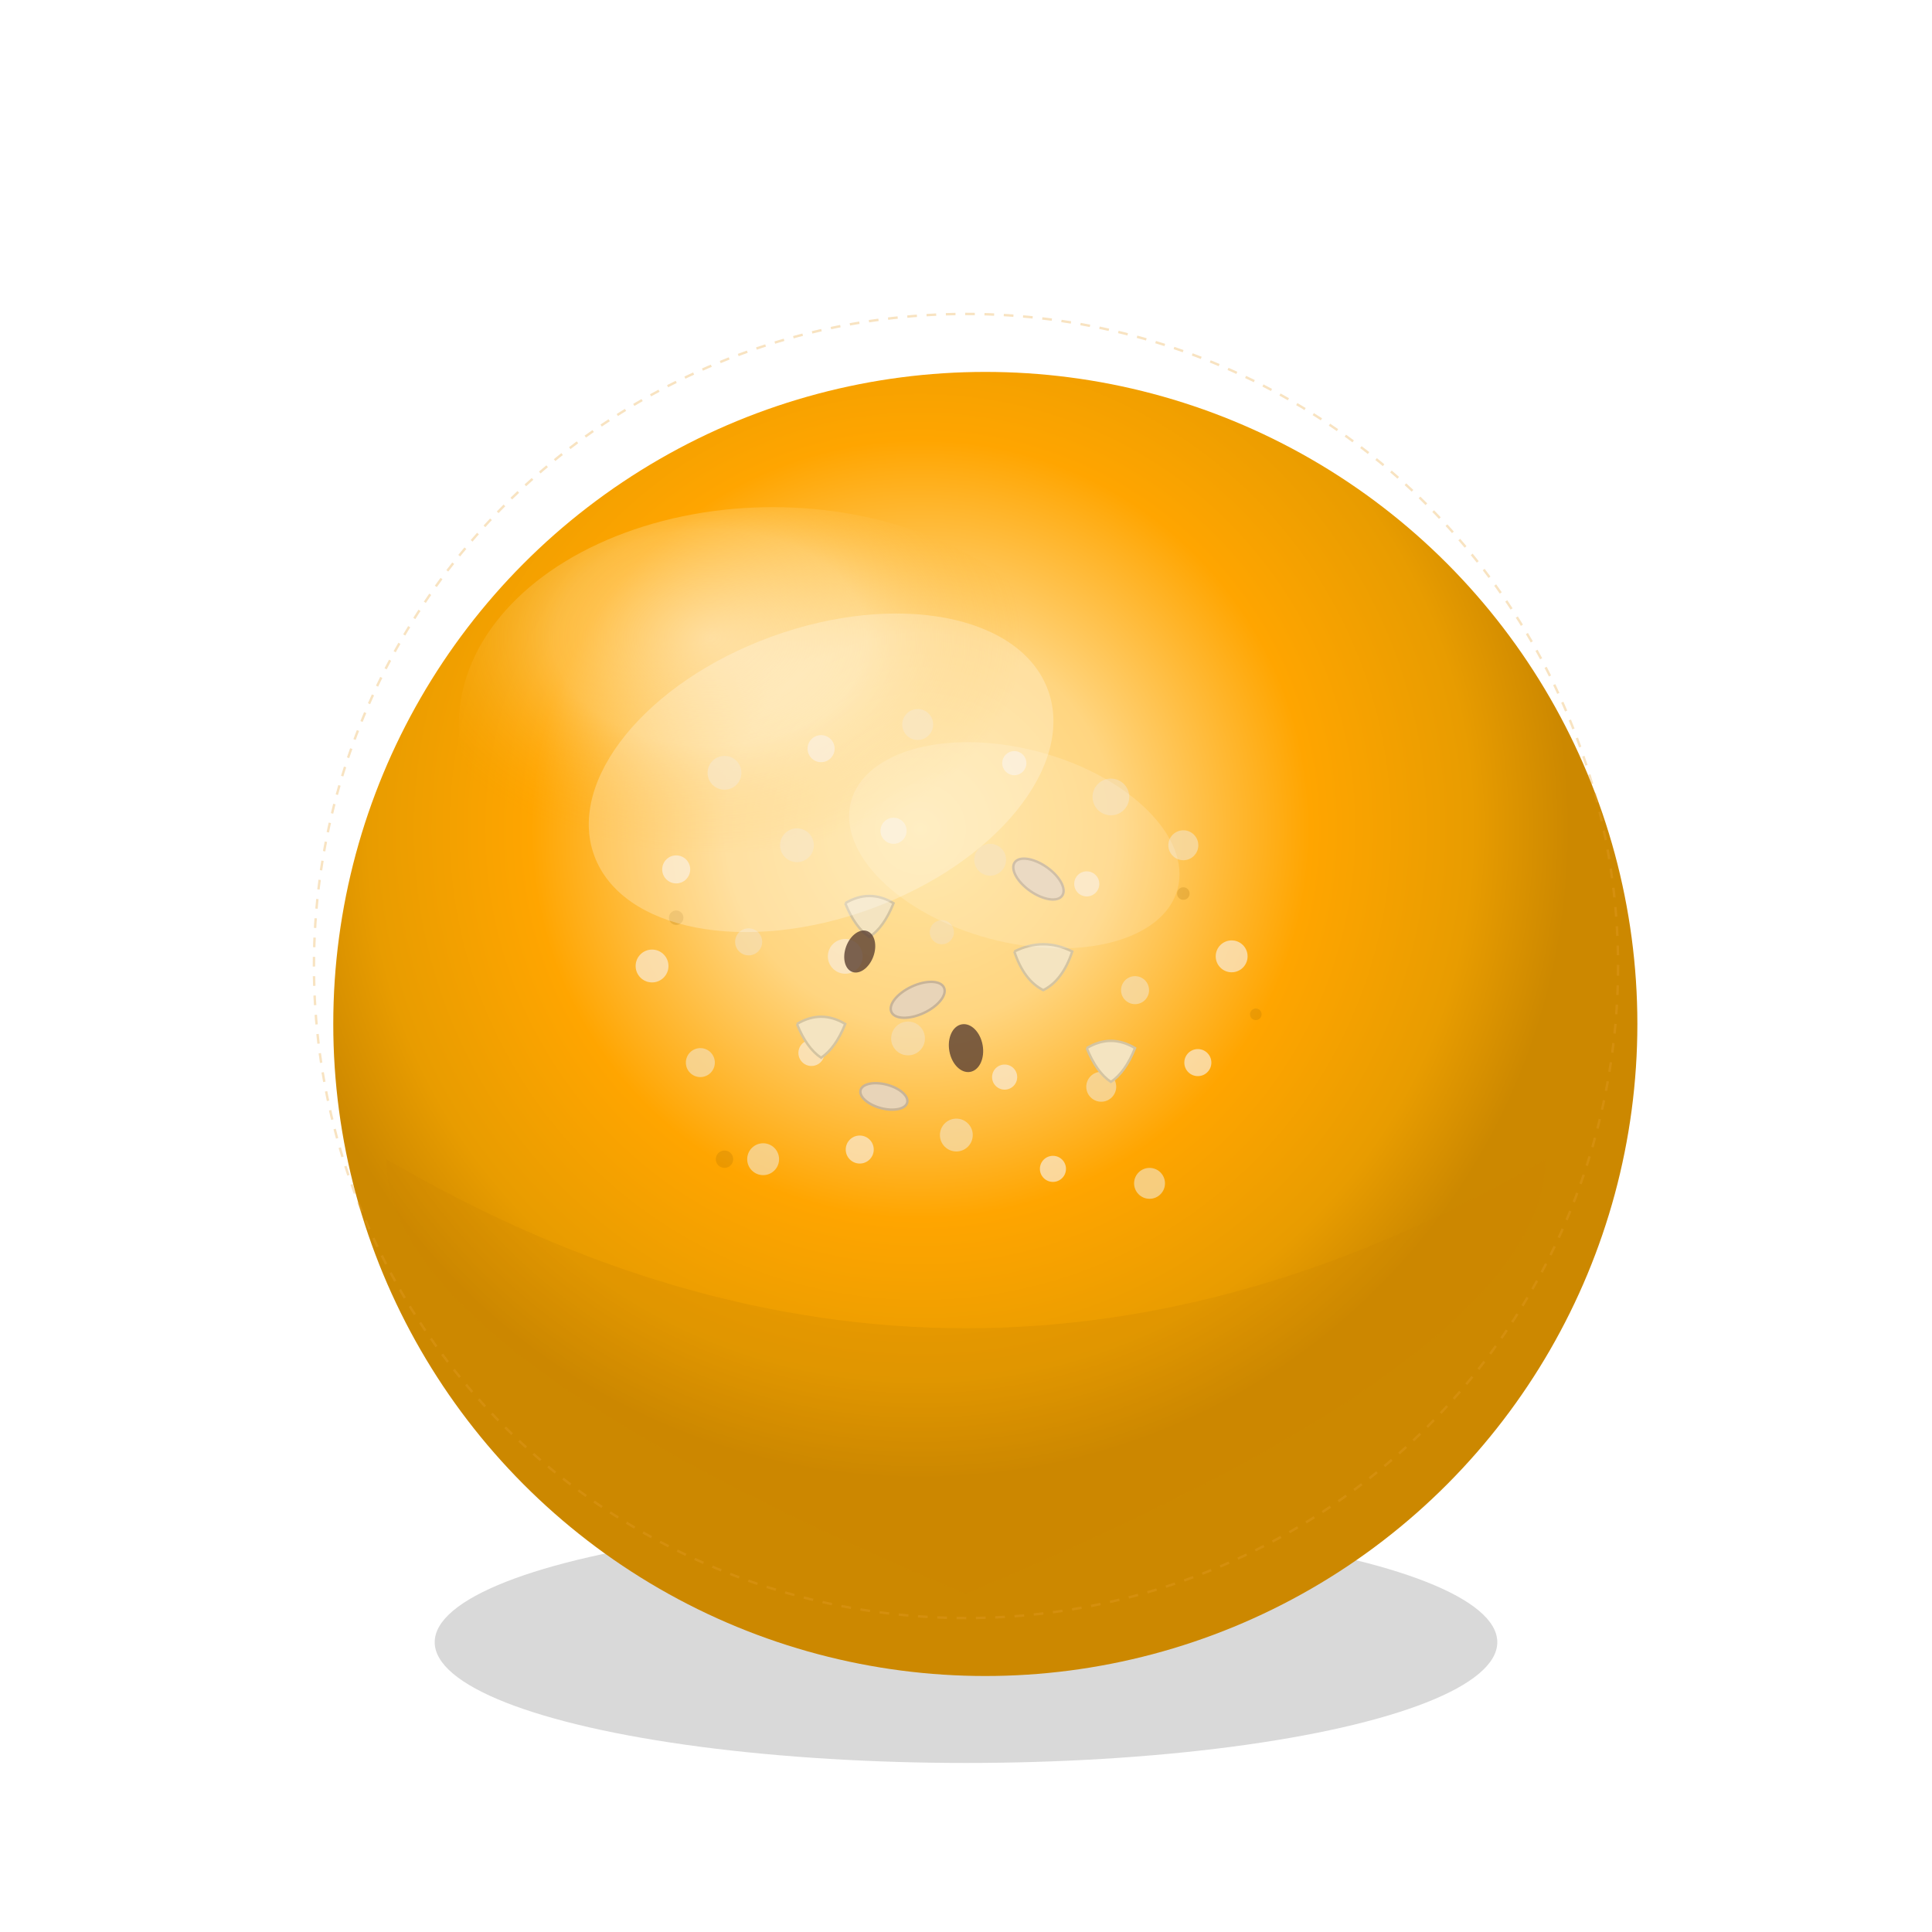 <svg xmlns="http://www.w3.org/2000/svg" viewBox="0 0 400 400" width="400" height="400">
  <defs>
    <radialGradient id="ladduMainGrad" cx="45%" cy="35%">
      <stop offset="0%" style="stop-color:#FFE4A0;stop-opacity:1" />
      <stop offset="30%" style="stop-color:#FFD580;stop-opacity:1" />
      <stop offset="60%" style="stop-color:#FFA500;stop-opacity:1" />
      <stop offset="85%" style="stop-color:#E89C00;stop-opacity:1" />
      <stop offset="100%" style="stop-color:#CC8800;stop-opacity:1" />
    </radialGradient>
    
    <radialGradient id="ladduHighlight" cx="40%" cy="30%">
      <stop offset="0%" style="stop-color:#FFFAEE;stop-opacity:0.9" />
      <stop offset="50%" style="stop-color:#FFF4D5;stop-opacity:0.5" />
      <stop offset="100%" style="stop-color:#FFA500;stop-opacity:0" />
    </radialGradient>
    
    <filter id="ladduShadow" x="-50%" y="-50%" width="200%" height="200%">
      <feGaussianBlur in="SourceAlpha" stdDeviation="8"/>
      <feOffset dx="4" dy="12" result="offsetblur"/>
      <feComponentTransfer>
        <feFuncA type="linear" slope="0.5"/>
      </feComponentTransfer>
      <feMerge>
        <feMergeNode/>
        <feMergeNode in="SourceGraphic"/>
      </feMerge>
    </filter>
    
    <filter id="innerShadow">
      <feGaussianBlur in="SourceAlpha" stdDeviation="3"/>
      <feOffset dx="0" dy="2" result="offsetblur"/>
      <feFlood flood-color="#996600" flood-opacity="0.3"/>
      <feComposite in2="offsetblur" operator="in"/>
      <feMerge>
        <feMergeNode/>
        <feMergeNode in="SourceGraphic"/>
      </feMerge>
    </filter>
  </defs>
  
  <!-- Shadow beneath laddu -->
  <ellipse cx="200" cy="340" rx="110" ry="25" fill="#000000" opacity="0.15"/>
  
  <!-- Main Laddu sphere with realistic shading -->
  <circle cx="200" cy="200" r="135" fill="url(#ladduMainGrad)" filter="url(#ladduShadow)"/>
  
  <!-- Grainy texture overlay for besan -->
  <circle cx="200" cy="200" r="135" fill="none" stroke="#E8A030" stroke-width="0.5" opacity="0.3" stroke-dasharray="2,2"/>
  
  <!-- Top highlight for 3D effect -->
  <ellipse cx="160" cy="150" rx="65" ry="45" fill="url(#ladduHighlight)" opacity="0.6"/>
  
  <!-- Realistic besan grain texture with varied sizes -->
  <g opacity="0.7">
    <circle cx="150" cy="160" r="3.5" fill="#F5DEB3"/>
    <circle cx="170" cy="155" r="2.8" fill="#FAEBD7"/>
    <circle cx="190" cy="150" r="3.2" fill="#F5DEB3"/>
    <circle cx="210" cy="158" r="2.5" fill="#FAEBD7"/>
    <circle cx="230" cy="165" r="3.8" fill="#F5DEB3"/>
    <circle cx="140" cy="180" r="2.9" fill="#FAEBD7"/>
    <circle cx="165" cy="175" r="3.5" fill="#F5DEB3"/>
    <circle cx="185" cy="172" r="2.7" fill="#FAEBD7"/>
    <circle cx="205" cy="178" r="3.3" fill="#F5DEB3"/>
    <circle cx="225" cy="183" r="2.6" fill="#FAEBD7"/>
    <circle cx="245" cy="175" r="3.1" fill="#F5DEB3"/>
    <circle cx="135" cy="200" r="3.4" fill="#FAEBD7"/>
    <circle cx="155" cy="195" r="2.8" fill="#F5DEB3"/>
    <circle cx="175" cy="198" r="3.6" fill="#FAEBD7"/>
    <circle cx="195" cy="193" r="2.5" fill="#F5DEB3"/>
    <circle cx="215" cy="200" r="3.2" fill="#FAEBD7"/>
    <circle cx="235" cy="205" r="2.9" fill="#F5DEB3"/>
    <circle cx="255" cy="198" r="3.3" fill="#FAEBD7"/>
    <circle cx="145" cy="220" r="3.0" fill="#F5DEB3"/>
    <circle cx="168" cy="218" r="2.7" fill="#FAEBD7"/>
    <circle cx="188" cy="215" r="3.5" fill="#F5DEB3"/>
    <circle cx="208" cy="223" r="2.6" fill="#FAEBD7"/>
    <circle cx="228" cy="225" r="3.1" fill="#F5DEB3"/>
    <circle cx="248" cy="220" r="2.8" fill="#FAEBD7"/>
    <circle cx="158" cy="240" r="3.3" fill="#F5DEB3"/>
    <circle cx="178" cy="238" r="2.9" fill="#FAEBD7"/>
    <circle cx="198" cy="235" r="3.4" fill="#F5DEB3"/>
    <circle cx="218" cy="242" r="2.7" fill="#FAEBD7"/>
    <circle cx="238" cy="245" r="3.2" fill="#F5DEB3"/>
  </g>
  
  <!-- Cashew and almond pieces for premium laddu -->
  <g filter="url(#innerShadow)">
    <!-- Cashew pieces -->
    <path d="M 175 185 Q 180 182, 185 185 Q 183 190, 180 192 Q 177 190, 175 185" fill="#F4E4C1" stroke="#D4C4A1" stroke-width="0.5"/>
    <path d="M 210 195 Q 216 192, 222 195 Q 220 201, 216 203 Q 212 201, 210 195" fill="#F4E4C1" stroke="#D4C4A1" stroke-width="0.5"/>
    <path d="M 165 210 Q 170 207, 175 210 Q 173 215, 170 217 Q 167 215, 165 210" fill="#F4E4C1" stroke="#D4C4A1" stroke-width="0.5"/>
    <path d="M 225 215 Q 230 212, 235 215 Q 233 220, 230 222 Q 227 220, 225 215" fill="#F4E4C1" stroke="#D4C4A1" stroke-width="0.5"/>
    
    <!-- Almond slivers -->
    <ellipse cx="190" cy="205" rx="6" ry="3" fill="#E8D4B8" stroke="#C8B498" stroke-width="0.5" transform="rotate(-25 190 205)"/>
    <ellipse cx="215" cy="180" rx="6" ry="3" fill="#E8D4B8" stroke="#C8B498" stroke-width="0.5" transform="rotate(35 215 180)"/>
    <ellipse cx="183" cy="225" rx="5" ry="2.5" fill="#E8D4B8" stroke="#C8B498" stroke-width="0.5" transform="rotate(15 183 225)"/>
    
    <!-- Raisins -->
    <ellipse cx="200" cy="215" rx="3.5" ry="5" fill="#5C4033" opacity="0.8" transform="rotate(-10 200 215)"/>
    <ellipse cx="178" cy="195" rx="3" ry="4.5" fill="#5C4033" opacity="0.8" transform="rotate(20 178 195)"/>
  </g>
  
  <!-- Bottom darker shading for sphere depth -->
  <path d="M 80 240 Q 200 310, 320 240 Q 320 280, 200 330 Q 80 280, 80 240" fill="#CC8800" opacity="0.3"/>
  
  <!-- Surface imperfections for realism -->
  <g opacity="0.2">
    <circle cx="140" cy="190" r="1.5" fill="#996600"/>
    <circle cx="260" cy="210" r="1.2" fill="#996600"/>
    <circle cx="150" cy="240" r="1.8" fill="#996600"/>
    <circle cx="245" cy="185" r="1.3" fill="#996600"/>
  </g>
  
  <!-- Ghee sheen effect -->
  <ellipse cx="170" cy="160" rx="50" ry="30" fill="#FFFFFF" opacity="0.25" transform="rotate(-20 170 160)"/>
  <ellipse cx="210" cy="175" rx="35" ry="20" fill="#FFFFFF" opacity="0.15" transform="rotate(15 210 175)"/>
</svg>